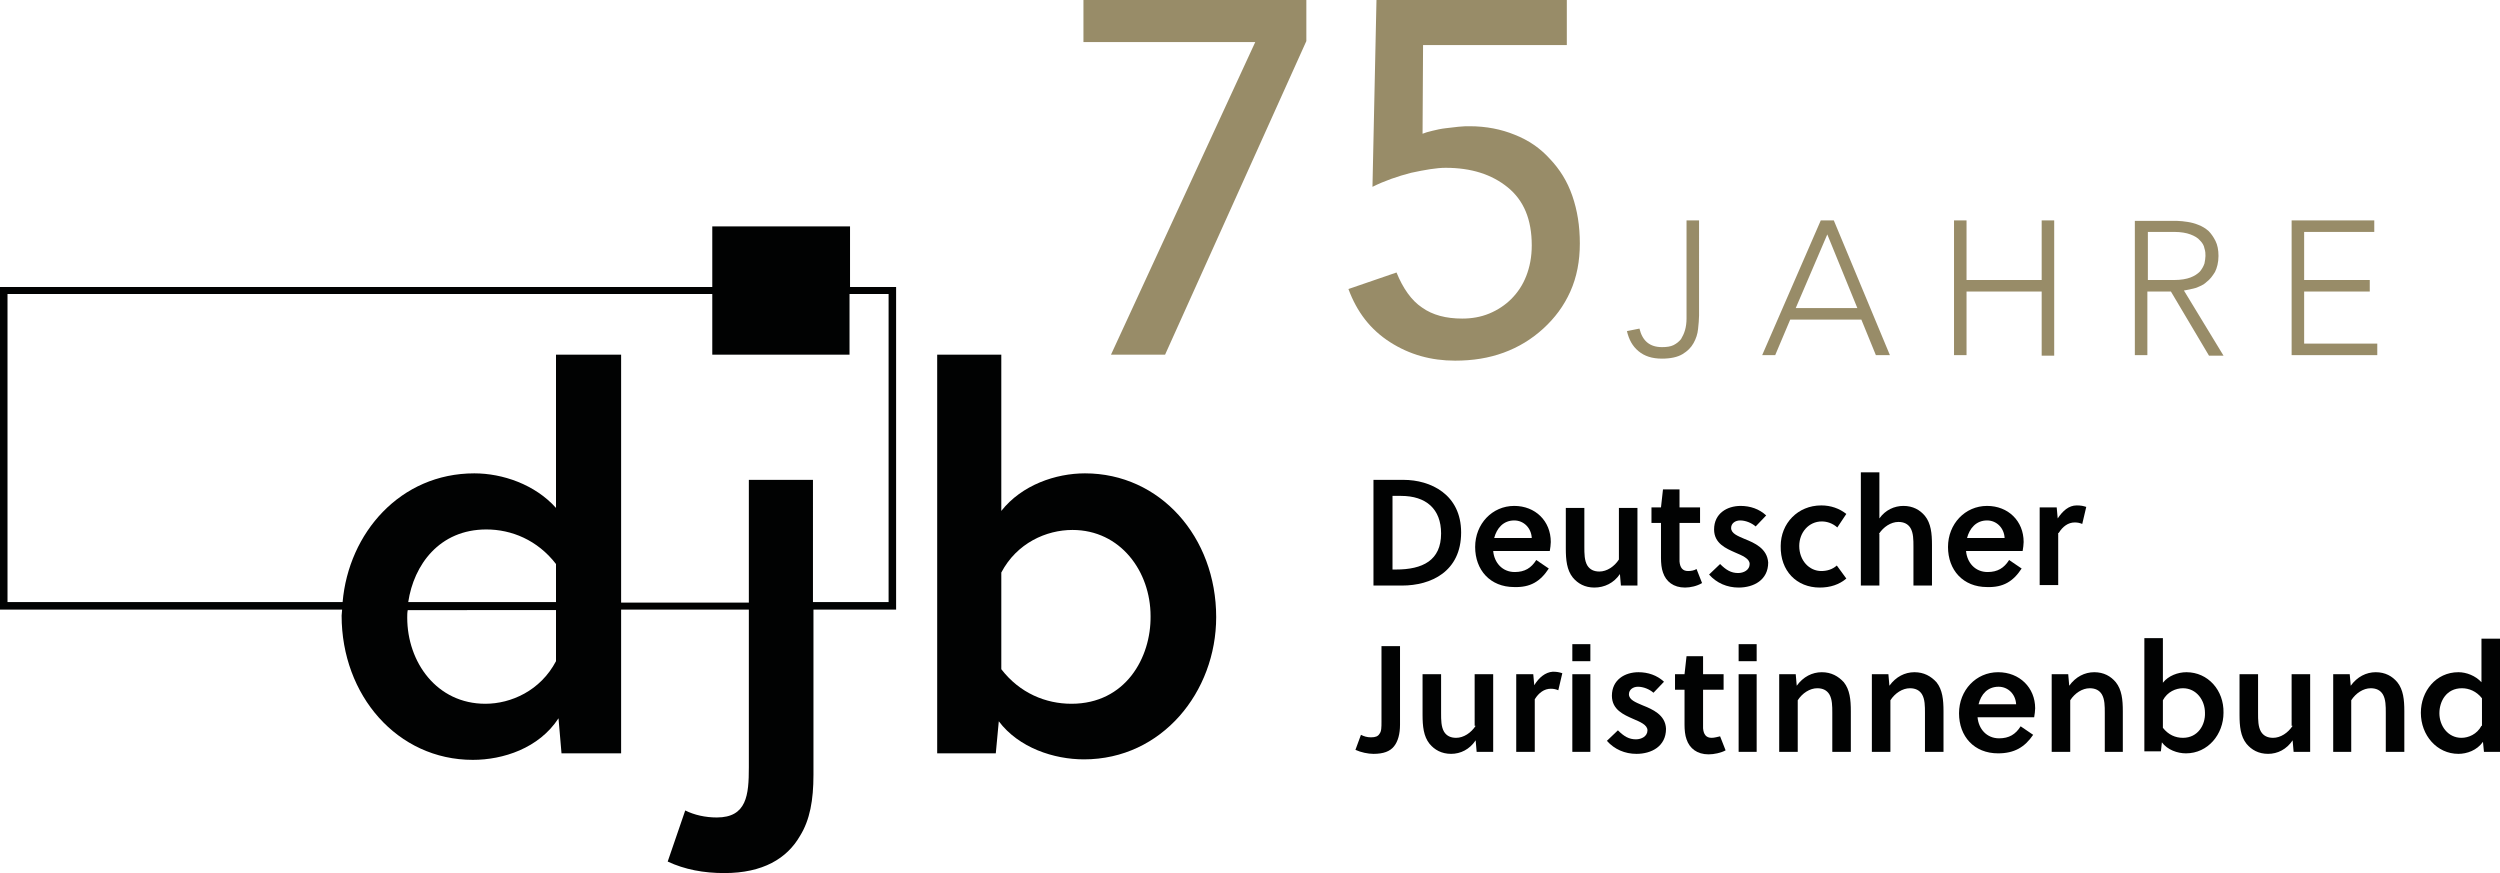 <?xml version="1.0" encoding="UTF-8"?>
<svg xmlns="http://www.w3.org/2000/svg" xmlns:xlink="http://www.w3.org/1999/xlink" version="1.0" id="Ebene_1" x="0px" y="0px" width="499.1px" height="174.3px" viewBox="0 0 499.1 174.3" xml:space="preserve">
<g>
	<path fill="#010202" d="M278.7,113.7H278V99h1.7c5,0,8,2.6,8,7.5C287.7,111.9,284,113.7,278.7,113.7L278.7,113.7z M291.7,106.3   c0-7.6-6.1-10.5-11.5-10.5h-6v21.1h5.7C285.7,116.9,291.7,114.1,291.7,106.3L291.7,106.3z"></path>
	<path fill="#010202" d="M302.3,103.9c1.9,0,3.4,1.5,3.5,3.5h-7.5C298.8,105.5,300.1,103.9,302.3,103.9L302.3,103.9z M309.2,113.5   l-2.5-1.7c-1,1.6-2.3,2.4-4.3,2.4c-2.5,0-4.1-1.9-4.3-4.2h11.3c0.1-0.6,0.2-1.3,0.2-1.8c0-4.2-3.1-7.2-7.3-7.2   c-4.4,0-7.8,3.6-7.8,8.2c0,4.6,3,8,7.8,8C305.5,117.3,307.5,116.1,309.2,113.5L309.2,113.5z"></path>
	<path fill="#010202" d="M323.4,114.6l0.2,2.3h3.3v-15.5h-3.7v10.3c-0.9,1.4-2.4,2.4-3.9,2.4c-1.1,0-1.9-0.4-2.4-1.2   c-0.6-1-0.6-2.4-0.6-3.7v-7.8h-3.7v8.1c0,2.3,0.2,4.3,1.4,5.8c1,1.2,2.4,2,4.3,2C320.3,117.3,322.2,116.4,323.4,114.6L323.4,114.6z   "></path>
	<path fill="#010202" d="M339.8,116.4l-1.1-2.8c-0.5,0.3-1.1,0.4-1.7,0.4c-1.1,0-1.6-0.7-1.7-1.9c0-0.5,0-0.8,0-1.3v-6.4h4.1v-3.1   h-4.1v-3.6h-3.3l-0.4,3.6h-1.9v3.1h1.9v7c0,1,0.1,2.1,0.4,2.9c0.6,1.8,2.1,3,4.4,3C337.5,117.3,338.8,117,339.8,116.4L339.8,116.4z   "></path>
	<path fill="#010202" d="M348.3,107.6c-1.4-0.6-2.7-1.1-2.7-2.2c0-0.9,0.8-1.5,1.8-1.5c1.1,0,2.3,0.5,3.1,1.2l2.1-2.2   c-1.4-1.3-3.2-1.9-5.1-1.9c-2.7,0-5.3,1.5-5.3,4.7c0,2.8,2.4,3.8,4.2,4.6c1.4,0.6,2.9,1.2,2.9,2.3c0,1.2-1.2,1.8-2.3,1.8   c-1.4,0-2.4-0.6-3.6-1.8l-2.2,2.1c1.5,1.7,3.6,2.6,5.9,2.6c3,0,5.9-1.5,5.9-5C352.8,109.5,350.3,108.4,348.3,107.6L348.3,107.6z"></path>
	<path fill="#010202" d="M363.3,117.3c2.1,0,3.9-0.6,5.3-1.8l-1.9-2.6c-0.9,0.8-2,1.1-3.1,1.1c-2.4,0-4.4-2.1-4.4-5   c0-2.7,1.9-4.9,4.5-4.9c1.1,0,2.2,0.4,3.1,1.2l1.8-2.7c-1.4-1.1-3.1-1.7-5-1.7c-4.7,0-8.1,3.6-8.1,8.1   C355.4,114,358.7,117.3,363.3,117.3L363.3,117.3z"></path>
	<path fill="#010202" d="M375.1,106.6c0.9-1.4,2.4-2.4,3.9-2.4c1.1,0,1.9,0.4,2.4,1.2c0.6,1,0.6,2.4,0.6,3.7v7.8h3.7v-8.1   c0-2.3-0.2-4.3-1.4-5.8c-1-1.2-2.4-2-4.3-2c-1.8,0-3.6,0.8-4.8,2.5v-9.2h-3.7v22.6h3.7V106.6L375.1,106.6z"></path>
	<path fill="#010202" d="M396.7,103.9c1.9,0,3.4,1.5,3.5,3.5h-7.5C393.2,105.5,394.5,103.9,396.7,103.9L396.7,103.9z M403.6,113.5   l-2.5-1.7c-1,1.6-2.3,2.4-4.3,2.4c-2.5,0-4.1-1.9-4.3-4.2h11.3c0.1-0.6,0.2-1.3,0.2-1.8c0-4.2-3.1-7.2-7.3-7.2   c-4.4,0-7.8,3.6-7.8,8.2c0,4.6,3,8,7.8,8C399.9,117.3,401.9,116.1,403.6,113.5L403.6,113.5z"></path>
	<path fill="#010202" d="M411,106.4c0.8-1.3,1.9-2.1,3.2-2.1c0.6,0,1,0.1,1.5,0.3l0.8-3.4c-0.6-0.2-1.1-0.3-1.9-0.3   c-1.6,0-2.8,1.1-3.8,2.6l-0.2-2.2h-3.4v15.5h3.7V106.4L411,106.4z"></path>
	<path fill="#010202" d="M275.8,144.1c0,1.1,0,1.9-0.4,2.4c-0.3,0.5-0.8,0.7-1.7,0.7c-0.8,0-1.4-0.2-2-0.5l-1.1,3   c1.1,0.5,2.5,0.8,3.6,0.8c2,0,3.3-0.5,4.1-1.5c0.8-1,1.2-2.5,1.2-4.3V129h-3.7V144.1L275.8,144.1z"></path>
	<path fill="#010202" d="M294.6,144.9c-0.9,1.4-2.4,2.4-3.9,2.4c-1.1,0-1.9-0.4-2.4-1.2c-0.6-1-0.6-2.4-0.6-3.7v-7.8h-3.7v8.1   c0,2.3,0.2,4.3,1.4,5.8c1,1.2,2.4,2,4.3,2c1.9,0,3.7-0.9,4.9-2.7l0.2,2.3h3.3v-15.5h-3.7V144.9L294.6,144.9z"></path>
	<path fill="#010202" d="M306.3,136.8l-0.2-2.2h-3.4v15.5h3.7v-10.5c0.8-1.3,1.9-2.1,3.2-2.1c0.6,0,1,0.1,1.5,0.3l0.8-3.4   c-0.6-0.2-1.1-0.3-1.9-0.3C308.5,134.2,307.2,135.3,306.3,136.8L306.3,136.8z"></path>
	<polygon fill="#010202" points="313.9,150.1 317.5,150.1 317.5,134.6 313.9,134.6 313.9,150.1  "></polygon>
	<polygon fill="#010202" points="313.9,132 317.5,132 317.5,128.6 313.9,128.6 313.9,132  "></polygon>
	<path fill="#010202" d="M327.9,140.8c-1.4-0.6-2.7-1.1-2.7-2.2c0-0.9,0.8-1.5,1.8-1.5c1.1,0,2.3,0.5,3.1,1.2l2.1-2.2   c-1.4-1.3-3.2-1.9-5.1-1.9c-2.7,0-5.3,1.5-5.3,4.7c0,2.8,2.4,3.8,4.2,4.6c1.4,0.6,2.9,1.2,2.9,2.3c0,1.2-1.2,1.8-2.3,1.8   c-1.4,0-2.4-0.6-3.6-1.8l-2.2,2.1c1.5,1.7,3.6,2.6,5.9,2.6c3,0,5.9-1.5,5.9-5C332.5,142.7,329.9,141.6,327.9,140.8L327.9,140.8z"></path>
	<path fill="#010202" d="M341.7,147.3c-1.1,0-1.6-0.7-1.7-1.9c0-0.5,0-0.8,0-1.3v-6.4h4.1v-3.1h-4.1V131h-3.3l-0.4,3.6h-1.9v3.1h1.9   v7c0,1,0.1,2.1,0.4,2.9c0.6,1.8,2.1,3,4.4,3c1.1,0,2.5-0.3,3.4-0.8l-1.1-2.8C342.9,147.1,342.3,147.3,341.7,147.3L341.7,147.3z"></path>
	<polygon fill="#010202" points="347.1,132 350.7,132 350.7,128.6 347.1,128.6 347.1,132  "></polygon>
	<polygon fill="#010202" points="347.1,150.1 350.7,150.1 350.7,134.6 347.1,134.6 347.1,150.1  "></polygon>
	<path fill="#010202" d="M363.7,134.2c-1.9,0-3.7,0.9-5,2.7l-0.2-2.3h-3.3v15.5h3.7v-10.3c0.9-1.4,2.4-2.4,3.9-2.4   c1.1,0,1.9,0.4,2.4,1.2c0.6,1,0.6,2.4,0.6,3.7v7.8h3.7V142c0-2.3-0.2-4.3-1.4-5.8C367,135,365.6,134.2,363.7,134.2L363.7,134.2z"></path>
	<path fill="#010202" d="M382.2,134.2c-1.9,0-3.7,0.9-5,2.7l-0.2-2.3h-3.3v15.5h3.7v-10.3c0.9-1.4,2.4-2.4,3.9-2.4   c1.1,0,1.9,0.4,2.4,1.2c0.6,1,0.6,2.4,0.6,3.7v7.8h3.7V142c0-2.3-0.2-4.3-1.4-5.8C385.5,135,384.1,134.2,382.2,134.2L382.2,134.2z"></path>
	<path fill="#010202" d="M395,140.6c0.5-2,1.8-3.5,4-3.5c1.9,0,3.4,1.5,3.5,3.5H395L395,140.6z M398.9,134.2c-4.4,0-7.8,3.6-7.8,8.2   c0,4.6,3,8,7.8,8c3.2,0,5.3-1.2,7-3.7l-2.5-1.7c-1,1.6-2.3,2.4-4.3,2.4c-2.5,0-4.1-1.9-4.3-4.2h11.3c0.1-0.6,0.2-1.3,0.2-1.8   C406.3,137.3,403.2,134.2,398.9,134.2L398.9,134.2z"></path>
	<path fill="#010202" d="M418.1,134.2c-1.9,0-3.7,0.9-5,2.7l-0.2-2.3h-3.3v15.5h3.7v-10.3c0.9-1.4,2.4-2.4,3.9-2.4   c1.1,0,1.9,0.4,2.4,1.2c0.6,1,0.6,2.4,0.6,3.7v7.8h3.6V142c0-2.3-0.2-4.3-1.4-5.8C421.4,135,420,134.2,418.1,134.2L418.1,134.2z"></path>
	<path fill="#010202" d="M435.8,147.3c-1.5,0-2.9-0.6-4-2v-5.5c0.9-1.7,2.6-2.4,4-2.4c2.7,0,4.4,2.4,4.4,4.9   C440.3,144.7,438.8,147.3,435.8,147.3L435.8,147.3z M436.5,134.2c-1.7,0-3.6,0.7-4.7,2.1v-8.9h-3.7v22.6h3.3l0.2-1.8   c1.1,1.5,3.1,2.2,4.8,2.2c4.4,0,7.5-3.8,7.5-8.1C444,137.8,440.8,134.2,436.5,134.2L436.5,134.2z"></path>
	<path fill="#010202" d="M457.7,144.9c-0.9,1.4-2.4,2.4-3.9,2.4c-1.1,0-1.9-0.4-2.4-1.2c-0.6-1-0.6-2.4-0.6-3.7v-7.8h-3.7v8.1   c0,2.3,0.2,4.3,1.4,5.8c1,1.2,2.4,2,4.3,2c1.9,0,3.7-0.9,4.9-2.7l0.2,2.3h3.3v-15.5h-3.7V144.9L457.7,144.9z"></path>
	<path fill="#010202" d="M474.3,134.2c-1.9,0-3.7,0.9-5,2.7l-0.2-2.3h-3.3v15.5h3.6v-10.3c0.9-1.4,2.4-2.4,3.9-2.4   c1.1,0,1.9,0.4,2.4,1.2c0.6,1,0.6,2.4,0.6,3.7v7.8h3.7V142c0-2.3-0.2-4.3-1.4-5.8C477.6,135,476.2,134.2,474.3,134.2L474.3,134.2z"></path>
	<g>
		<defs>
			<rect id="SVGID_1_" y="45.2" width="499.1" height="129.1"></rect>
		</defs>
		<clipPath id="SVGID_00000129894471908183779230000013284846201541538493_">
			<use xlink:href="#SVGID_1_" overflow="visible"></use>
		</clipPath>
		<path clip-path="url(#SVGID_00000129894471908183779230000013284846201541538493_)" fill="#010202" d="M495.4,144.9    c-0.9,1.7-2.6,2.4-4,2.4c-2.7,0-4.4-2.4-4.4-4.9c0-2.4,1.4-5,4.5-5c1.4,0,2.9,0.6,4,2V144.9L495.4,144.9z M495.4,127.5v8.7    c-1.2-1.3-3-2-4.6-2c-4.5,0-7.5,3.8-7.5,8.1c0,4.5,3.2,8.2,7.5,8.2c1.7,0,3.7-0.7,4.9-2.4l0.2,2h3.4v-22.6H495.4L495.4,127.5z"></path>
		<path clip-path="url(#SVGID_00000129894471908183779230000013284846201541538493_)" fill="#010202" d="M177.4,58.7v61.5h-15.1    V95.8h-12.8v24.5H124V70.8H111v30.6c-4.2-4.7-10.7-6.9-16.3-6.9c-14.8,0-25.1,11.9-26.3,25.7H1.5V58.7h140.7v12.1h27.4V58.7H177.4    L177.4,58.7z M111,120.2H81.5c1.1-7.4,6.2-14.5,15.6-14.5c5,0,10.2,2.1,13.9,6.9V120.2L111,120.2z M111,132    c-3.1,5.9-9,8.5-14.1,8.5c-9.7,0-15.6-8.3-15.6-17.2c0-0.5,0-1,0.1-1.5H111V132L111,132z M169.6,45.2h-27.4v12.1H0v64.4h68.3    c0,0.4-0.1,0.8-0.1,1.2c0,15.9,11.1,28.8,26.2,28.8c6,0,13.2-2.3,17.1-8.3l0.6,7H124v-28.7h25.5v31.5c0,5.5-0.4,10-6.4,10    c-2.3,0-4.5-0.5-6.3-1.4l-3.5,10.2c3.4,1.6,7.2,2.3,11.3,2.3c7.7,0,12.5-2.9,15.1-7.4c2-3.2,2.7-7.2,2.7-12.2v-33h16.5V57.3h-9.2    V45.2L169.6,45.2z"></path>
	</g>
	<path fill="#010202" d="M213.9,140.5c-5.1,0-10.3-2.1-14-6.9v-19.3c3.1-5.9,9-8.5,14.2-8.5c9.6,0,15.6,8.3,15.6,17.2   C229.8,131.3,224.7,140.5,213.9,140.5L213.9,140.5z M216.6,94.5c-5.8,0-12.6,2.3-16.7,7.5V70.8h-12.8v79.6h11.7l0.6-6.4   c4,5.3,11,7.6,17,7.6c15.6,0,26.4-13.5,26.4-28.4C242.8,107.2,231.6,94.5,216.6,94.5L216.6,94.5z"></path>
	<path fill="#988C68" d="M221.8,70.8h10.8l28.2-62.6V0h-44.5v8.4h34.3L221.8,70.8L221.8,70.8z M312.8,0h-38L274,37.3   c2.4-1.2,5-2.1,7.7-2.8c2.8-0.6,5.1-1,6.9-1c5.1,0,9.2,1.3,12.4,3.9c3.2,2.6,4.8,6.4,4.8,11.6c0,2.3-0.4,4.3-1.1,6.1   s-1.7,3.3-3,4.6c-1.2,1.2-2.7,2.2-4.4,2.9c-1.7,0.7-3.5,1-5.4,1c-3.2,0-5.9-0.7-8-2.2c-2.1-1.4-3.8-3.8-5.1-7l-9.6,3.3   c1.7,4.6,4.4,8.1,8.3,10.6c3.9,2.5,8.2,3.7,13,3.7c3.5,0,6.7-0.5,9.7-1.6s5.6-2.7,7.9-4.8c2.3-2.1,4.1-4.5,5.4-7.4   c1.3-2.9,1.9-6.1,1.9-9.6c0-3.5-0.5-6.6-1.5-9.5c-1-2.9-2.5-5.3-4.5-7.4c-1.9-2.1-4.2-3.7-7-4.8c-2.7-1.1-5.7-1.7-9-1.7   c-0.6,0-1.3,0-2.2,0.1c-0.9,0.1-1.7,0.2-2.6,0.3c-0.9,0.1-1.8,0.3-2.6,0.5c-0.9,0.2-1.5,0.4-2,0.6L284.1,9h28.7V0L312.8,0z"></path>
	<path fill="#988C68" d="M339.2,44h-2.5v19.6c0,0.8-0.1,1.6-0.3,2.3c-0.2,0.7-0.5,1.3-0.8,1.8c-0.4,0.5-0.9,0.9-1.5,1.2   c-0.6,0.3-1.4,0.4-2.3,0.4c-2.4,0-3.9-1.2-4.5-3.7l-2.5,0.5c0.4,1.7,1.1,3,2.3,4c1.2,1,2.7,1.5,4.7,1.5c1.7,0,3.1-0.3,4.1-0.9   c1-0.6,1.7-1.3,2.2-2.2c0.5-0.9,0.8-1.8,0.9-2.8s0.2-1.9,0.2-2.7V44L339.2,44z M351.8,70.9h2.6l3-7.1h14.2l2.9,7.1h2.8L366.1,44   h-2.6L351.8,70.9L351.8,70.9z M370.8,61.5h-12.3l6.3-14.7L370.8,61.5L370.8,61.5z M390.1,70.9h2.5V58.2h15v12.8h2.5V44h-2.5v11.9   h-15V44h-2.5V70.9L390.1,70.9z M428.8,46.3h5.3c1.3,0,2.4,0.2,3.2,0.5c0.8,0.3,1.5,0.7,1.9,1.2c0.5,0.5,0.8,1,0.9,1.6   c0.2,0.6,0.2,1.1,0.2,1.5s-0.1,1-0.2,1.5c-0.2,0.6-0.5,1.1-0.9,1.6c-0.5,0.5-1.1,0.9-1.9,1.2c-0.8,0.3-1.9,0.5-3.2,0.5h-5.3V46.3   L428.8,46.3z M426.2,70.9h2.5V58.2h4.7l7.6,12.8h2.9L436,58c0.7-0.1,1.5-0.3,2.3-0.5c0.8-0.3,1.6-0.6,2.2-1.2   c0.7-0.5,1.2-1.2,1.7-2c0.4-0.8,0.7-1.9,0.7-3.2c0-1.2-0.2-2.2-0.6-3c-0.4-0.8-0.9-1.5-1.4-2c-0.6-0.5-1.2-0.9-2-1.2   c-0.7-0.3-1.5-0.5-2.2-0.6c-0.7-0.1-1.4-0.2-2-0.2c-0.6,0-1.1,0-1.4,0h-7.1V70.9L426.2,70.9z M457.5,70.9h17.1v-2.3H460V58.2h13.1   v-2.3H460v-9.6H474V44h-16.5V70.9L457.5,70.9z"></path>
</g>
</svg>

